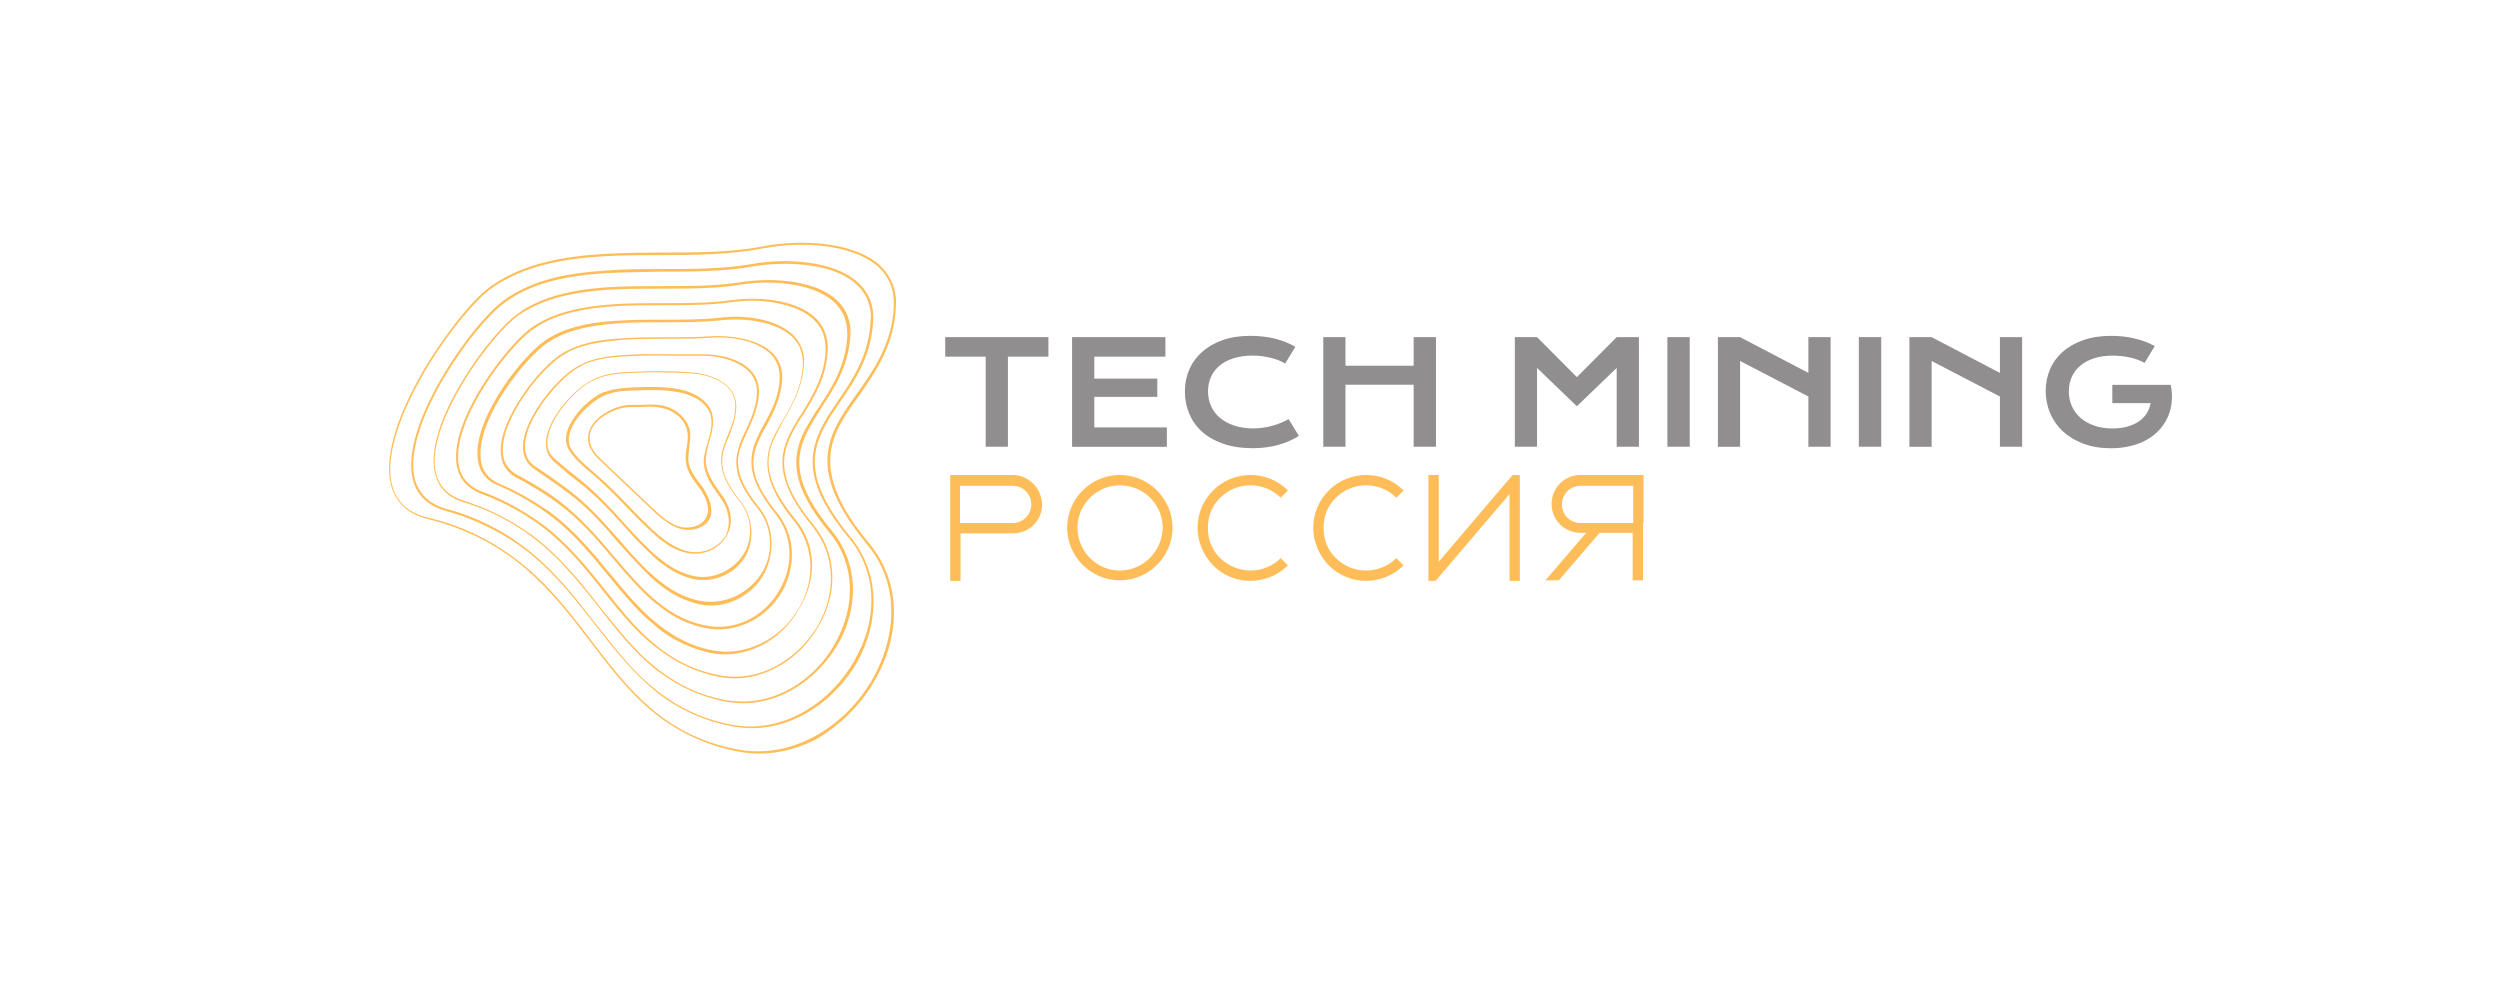<?xml version="1.0" encoding="utf-8"?>
<!-- Generator: Adobe Illustrator 24.1.2, SVG Export Plug-In . SVG Version: 6.00 Build 0)  -->
<svg version="1.1" id="Слой_1" xmlns="http://www.w3.org/2000/svg" xmlns:xlink="http://www.w3.org/1999/xlink" x="0px" y="0px"
	 viewBox="0 0 484 192.9" style="enable-background:new 0 0 484 192.9;" xml:space="preserve">
<style type="text/css">
	.st0{fill:#908E8E;}
	.st1{clip-path:url(#SVGID_2_);}
	.st2{clip-path:url(#SVGID_4_);}
	.st3{clip-path:url(#SVGID_6_);}
	.st4{fill:#FFBD59;}
</style>
<g>
	<g id="g410_1_" transform="matrix(0.1,0,0,0.1,44.284,7.511)">
		<path id="text-0_1_" class="st0" d="M1465.5,789.8V615.4h-78.4v-37.8h199.8v37.8h-78.4v174.4H1465.5z M1632.7,789.8V577.6h180.7
			v37.8h-137.7v42.4h122v35.4h-122v59.1h140.5v37.6H1632.7z M1851.1,682.4L1851.1,682.4c0-15.1,2.9-29.2,8.6-42.3
			c5.7-13,14-24.4,24.8-34s24-17.2,39.6-22.7c15.6-5.5,33.3-8.3,53-8.3l0,0c17.3,0,33.1,1.7,47.6,5.2c14.4,3.5,27.8,8.8,40.3,16l0,0
			l-19.9,32.5c-3.7-2.4-8-4.6-12.8-6.5c-4.8-1.9-10-3.5-15.5-4.8c-5.5-1.3-11.1-2.4-17-3.1c-5.8-0.7-11.6-1.1-17.3-1.1l0,0
			c-13.8,0-26,1.7-36.8,5.1c-10.8,3.4-19.8,8.1-27.2,14.2c-7.4,6.1-13,13.4-16.8,21.9c-3.9,8.5-5.8,17.8-5.8,27.9l0,0
			c0,10.5,2,20.1,6,28.9c4,8.8,9.7,16.4,17.3,22.7c7.6,6.4,16.8,11.3,27.7,14.9c10.9,3.6,23.2,5.4,37,5.4l0,0
			c6.3,0,12.5-0.5,18.6-1.4c6.2-0.9,12.1-2.1,17.9-3.7c5.7-1.6,11.3-3.4,16.6-5.7c5.3-2.2,10.3-4.7,14.9-7.3l0,0l19.9,32.6
			c-11.6,7.4-25,13.2-40.2,17.5c-15.2,4.2-31.4,6.3-48.5,6.3l0,0c-21.8,0-40.9-2.8-57.4-8.5c-16.5-5.7-30.3-13.5-41.3-23.4
			c-11-9.9-19.4-21.6-24.9-35C1853.9,712.3,1851.1,697.9,1851.1,682.4z M2119,789.8V577.6h43V633h132v-55.4h43.2v212.2H2294v-120
			h-132v120H2119z M2489.9,789.8V577.6h43l77.1,77.4l77.1-77.4h43v212.2h-43V637.2l-77.1,74.2l-77.1-74.2v152.6H2489.9z
			 M2785.2,789.8V577.6h43.3v212.2H2785.2z M2883,789.8V577.6h43l132.2,69.2v-69.2h43v212.2h-43v-97.3l-132.2-68.8v166.2H2883z
			 M3155.9,789.8V577.6h43.3v212.2H3155.9z M3253.8,789.8V577.6h43l132.2,69.2v-69.2h43v212.2h-43v-97.3l-132.2-68.8v166.2H3253.8z
			 M3517.6,681.8L3517.6,681.8c0-14.9,2.8-28.9,8.4-41.9c5.6-13,13.8-24.3,24.6-33.9c10.8-9.6,24-17.1,39.7-22.6
			c15.7-5.5,33.7-8.3,54-8.3l0,0c7.3,0,14.6,0.4,22,1.1c7.4,0.8,14.7,2,21.9,3.6c7.2,1.6,14.2,3.7,21.1,6.2
			c6.8,2.5,13.3,5.4,19.5,8.9l0,0l-19.8,32.6c-3.7-2.2-7.9-4.2-12.6-5.9c-4.7-1.8-9.8-3.3-15.2-4.5c-5.4-1.2-10.9-2.2-16.7-2.8
			s-11.5-0.9-17.3-0.9l0,0c-13.4,0-25.4,1.7-35.9,5.1c-10.5,3.4-19.4,8.1-26.6,14.2c-7.3,6.1-12.8,13.4-16.6,21.9
			c-3.8,8.5-5.7,17.9-5.7,28l0,0c0,10.5,2,20.1,6,28.9c4,8.8,9.6,16.3,17,22.7c7.3,6.3,16.2,11.3,26.6,14.8
			c10.4,3.6,22.1,5.4,34.9,5.4l0,0c10.2,0,19.6-1.1,28.1-3.4c8.5-2.3,16-5.6,22.3-9.8c6.3-4.3,11.5-9.4,15.5-15.5
			c4-6,6.6-12.8,7.9-20.3l0,0h-74.1v-35.4h112.8v0.2l0.2-0.2c2.3,10.9,3,21.4,2.1,31.7c-0.9,10.3-3.2,20-7.1,29.1
			c-3.9,9.1-9.1,17.4-15.8,25c-6.7,7.6-14.7,14.1-24,19.6c-9.3,5.5-19.9,9.7-31.8,12.7c-11.9,3-24.9,4.6-39,4.6l0,0
			c-19.7,0-37.4-2.9-53-8.7s-28.8-13.7-39.7-23.7c-10.9-10-19.2-21.8-24.9-35.3C3520.5,711.4,3517.6,697,3517.6,681.8z"/>
	</g>
	<g>
		<defs>
			<rect id="SVGID_1_" x="74.8" y="46" width="100.9" height="100.9"/>
		</defs>
		<g id="g47" transform="translate(-2.152,-39.412)" class="st1">
			<g>
				<defs>
					
						<rect id="SVGID_3_" x="89.2" y="72.5" transform="matrix(0.592 -0.806 0.806 0.592 -45.324 163.137)" width="98.6" height="107.6"/>
				</defs>
				<clipPath id="SVGID_4_">
					<use xlink:href="#SVGID_3_"  style="overflow:visible;"/>
				</clipPath>
				<g id="g45" class="st2">
					<g>
						<defs>
							
								<rect id="SVGID_5_" x="89.2" y="72.5" transform="matrix(0.592 -0.806 0.806 0.592 -45.324 163.137)" width="98.6" height="107.6"/>
						</defs>
						<clipPath id="SVGID_6_">
							<use xlink:href="#SVGID_5_"  style="overflow:visible;"/>
						</clipPath>
						<g id="g43" class="st3">
							<path id="path41" class="st4" d="M171.3,171.5c5.5-9.3,5.2-19.5-0.8-26.8c-5.5-6.6-7.9-12-7.6-16.9c0.3-4.4,2.8-8,5.5-11.7
								c3.2-4.6,6.9-9.8,7.2-17.4c0.2-3.3-1-6-3.3-8.1c-5.1-4.4-15.2-4.9-22.4-3.5c-6.1,1.2-13,1.2-19.6,1.2
								c-11.8,0.1-24.1,0.1-33.2,6.6c-3.4,2.4-8.8,9.2-12.9,16.1c-3,5.1-7.8,14.6-6.5,21.6c0.7,3.8,3.2,6.3,7.3,7.3
								c16.4,4.1,24,14,31.4,23.7c4.2,5.5,8.3,10.9,13.8,14.9c4,2.9,8.7,5.2,14.8,6.4c5.2,1,10.5,0.1,15.4-2.5
								C164.6,179.9,168.6,176.1,171.3,171.5z M144.9,184.5c-14.3-2.7-21.1-11.7-28.3-21.1c-4.4-5.8-8.9-11.7-15.3-16.3
								c-4.4-3.2-9.6-5.9-16.4-7.5c-4-1-6.3-3.3-7-7c-1.2-6.8,3.5-16.2,6.5-21.3c4.6-7.8,9.9-13.9,12.8-16c9-6.4,21.2-6.5,33-6.5
								c6.7,0,13.5-0.1,19.7-1.3c7.1-1.4,17.1-0.9,22.1,3.4c2.3,2,3.3,4.6,3.2,7.7c-0.3,7.4-4,12.6-7.2,17.1
								c-5.5,7.7-10.2,14.4,2.1,29.2c7,8.5,5,19.1,0.8,26.3C166.1,179.4,156.2,186.6,144.9,184.5z M166.9,143.5
								c-8.4-10.2-8.1-16-5-21.7c0.8-1.5,1.8-3,2.9-4.6c2.9-4.2,6.1-8.9,6.4-15.8c0.1-1.6-0.2-3.2-0.9-4.6
								c-3.4-6.9-15.3-7.6-22.4-6.3c-5.5,1-11.6,1-17.6,1c-3.6,0-7.4,0-11,0.3c-7.6,0.5-13,1.8-17.5,4.4c-0.7,0.4-1.4,0.8-2,1.3
								c-5.9,4.1-19.6,23.2-17.9,33.9c0.6,3.5,2.7,5.8,6.5,6.9c4.4,1.2,8.6,3.1,12.5,5.5c7.1,4.5,11.8,10.6,16.4,16.5
								c3.2,4.1,6.2,7.9,9.9,11.3c1,0.9,2,1.8,3.1,2.6c4,2.9,8.6,4.9,13.5,5.8c10.6,2.1,19.9-4.7,24.3-12.4
								C172.7,159.3,172.3,150.1,166.9,143.5z M143.7,179.7c-6.3-1.2-11.5-3.9-16.4-8.3c-3.7-3.3-6.6-7.2-9.8-11.2
								c-4.1-5.3-8.3-10.8-14.3-15.2c-0.7-0.5-1.4-1-2.1-1.5c-3.9-2.5-8.1-4.4-12.6-5.6c-3.5-1-5.6-3.2-6.2-6.5
								c-1.7-10.6,11.8-29.4,17.7-33.5c0.7-0.5,1.3-0.9,2-1.3c4.4-2.5,9.7-3.8,17.3-4.3c3.6-0.2,7.3-0.2,10.9-0.3c6,0,12.1,0,17.7-1
								c7.1-1.2,18.7-0.7,22,6c0.6,1.4,1,2.9,0.8,4.5c-0.3,6.7-3.5,11.4-6.3,15.5c-1.1,1.6-2.1,3.1-2.9,4.6
								c-3.1,5.8-3.5,11.8,5.1,22.1c5.3,6.4,5.7,15.5,0.9,23.7C163.2,175,154.1,181.7,143.7,179.7z M163.3,142.3
								c-7.6-9.1-7.4-14.4-4.7-19.6c0.8-1.5,1.7-2.9,2.6-4.4c2.5-3.8,5.3-8.1,5.6-14.1c0.1-1.5-0.2-2.9-0.8-4.2
								c-3-6.3-13.7-7-20.1-6c-4.9,0.8-10.3,0.8-15.5,0.8c-3.4,0-6.9,0-10.2,0.2c-4.6,0.3-10.6,1-15.7,3.8c-0.6,0.3-1.2,0.7-1.9,1.2
								c-2.9,2-7.3,7.2-10.7,12.8c-2.5,4-6.5,11.6-5.7,17.4c0.5,3.2,2.3,5.4,5.6,6.4c4,1.2,7.8,3,11.3,5.3c6.4,4.2,10.8,9.8,15,15.1
								c2.9,3.7,5.7,7.3,9.1,10.4c1,0.9,1.9,1.7,3,2.4c3.6,2.7,7.8,4.5,12.2,5.4c9.7,1.9,18-4.2,22-11.1
								C168.6,156.7,168.2,148.3,163.3,142.3z M142.4,174.9c-5.7-1.1-10.4-3.6-15-7.7c-3.4-3.1-6.1-6.6-9.1-10.3
								c-3.8-4.9-7.8-9.9-13.3-14c-0.6-0.4-1.2-0.8-1.8-1.2c-3.5-2.3-7.3-4.1-11.4-5.4c-3.1-1-4.9-3-5.4-6.1
								c-1.3-9.5,11-26.2,16.2-29.8c0.6-0.4,1.2-0.8,1.8-1.1c5.1-2.8,11-3.5,15.6-3.8c3.3-0.2,6.8-0.2,10.2-0.2
								c5.3,0,10.7,0,15.5-0.8c6.3-1,16.8-0.3,19.7,5.8c0.6,1.3,0.8,2.6,0.8,4c-0.3,5.9-2.9,10-5.5,13.9c-1,1.4-1.8,2.9-2.7,4.4
								c-2.7,5.3-2.9,10.7,4.8,20c4.8,5.8,5.2,14,1,21.4C160.1,170.8,151.9,176.7,142.4,174.9L142.4,174.9z M159.7,141.1
								c-6.7-8.1-6.6-12.9-4.4-17.4c0.7-1.4,1.5-2.8,2.4-4.1c2.1-3.4,4.5-7.2,4.7-12.5c0.1-1.3-0.2-2.6-0.7-3.8
								c-2.4-5.3-10.9-6.7-17.8-5.8c-4.2,0.6-8.8,0.6-13.3,0.6c-3.1,0-6.4,0-9.5,0.2c-4.1,0.3-9.5,0.9-14,3.3
								c-0.5,0.3-1.1,0.6-1.7,1c-4.8,3.2-15.9,17.6-14.9,26.4c0.3,2.9,2,4.9,4.8,6c3.5,1.3,6.9,3,10,5.1c5.7,3.8,9.8,8.9,13.6,13.7
								c2.7,3.4,5.3,6.6,8.4,9.4c0.9,0.8,1.9,1.6,2.9,2.3c3.2,2.4,7,4.1,10.9,4.9c3.8,0.8,7.8,0.2,11.4-1.8c3.5-1.8,6.3-4.7,8.2-8.1
								C164.5,154,164.1,146.5,159.7,141.1z M141.2,170.1c-5.1-1-9.4-3.3-13.6-7.1c-3.1-2.8-5.6-6-8.3-9.4
								c-3.6-4.5-7.3-9.1-12.4-12.9c-0.4-0.3-0.9-0.6-1.3-0.9c-3.2-2.1-6.5-3.9-10.1-5.2c-2.7-1-4.3-2.9-4.6-5.6
								c-1-8.6,9.9-22.9,14.7-26c0.6-0.4,1.1-0.7,1.6-1c4.5-2.4,9.8-3,13.8-3.3c3.1-0.2,6.3-0.2,9.5-0.2c4.5,0,9.2,0,13.4-0.6
								c3.4-0.5,7-0.3,10,0.5c2.6,0.6,6,2.1,7.4,5.1c0.5,1.1,0.7,2.4,0.7,3.6c-0.2,5.2-2.5,8.8-4.6,12.3c-0.9,1.3-1.7,2.7-2.4,4.1
								c-2.3,4.7-2.3,9.6,4.5,17.9c4.3,5.3,4.7,12.6,1,19.1C157,166.5,149.7,171.8,141.2,170.1L141.2,170.1z M156.1,139.9
								c-5.8-7.1-5.9-11.3-4.2-15.3c0.6-1.3,1.3-2.6,2-3.9c1.7-3,3.7-6.4,3.9-10.9c0.1-1.2-0.1-2.3-0.6-3.4
								c-2.1-4.7-9.5-6.2-15.5-5.5c-3.5,0.4-7.2,0.4-11.1,0.4c-2.9,0-6,0-8.9,0.2c-3.9,0.2-8.4,0.8-12.3,2.8
								c-0.4,0.2-0.9,0.5-1.5,0.9c-4.3,2.7-13.9,14.8-13.3,22.7c0.2,2.6,1.5,4.5,4,5.5c3.1,1.3,6.1,3,8.8,4.9
								c5.1,3.5,8.8,8,12.3,12.3c2.5,3,4.8,5.9,7.6,8.5c0.9,0.8,1.8,1.5,2.7,2.3c2.8,2.1,6.1,3.6,9.6,4.4c6.7,1.4,13.8-2.2,17.3-8.6
								C160.5,151.3,160.1,144.7,156.1,139.9z M140,165.3c-4.5-0.9-8.3-3-12.2-6.5c-2.8-2.6-5.1-5.4-7.6-8.4
								c-3.4-4.1-6.8-8.3-11.5-11.8c-0.3-0.2-0.6-0.4-0.9-0.6c-2.8-1.9-5.8-3.6-8.9-4.9c-2.3-1-3.6-2.7-3.7-5.2
								c-0.6-7.7,8.9-19.6,13.2-22.3c0.5-0.3,1-0.6,1.4-0.8c3.8-2,8.3-2.5,12.1-2.8c2.9-0.2,6-0.2,8.9-0.2c3.7,0,7.6,0,11.1-0.4
								c5.9-0.6,13.1,0.8,15.1,5.3c0.4,1,0.6,2.1,0.6,3.2c-0.2,4.4-2,7.6-3.8,10.7c-0.8,1.3-1.5,2.6-2.1,3.9
								c-1.5,3.6-2.1,8.1,4.2,15.8c3.8,4.7,4.2,11.1,1,16.7C153.4,163.2,146.4,166.6,140,165.3z M152.6,138.7
								c-5-6.1-5.2-9.7-3.9-13.2c0.5-1.2,1.1-2.5,1.8-3.6c1.4-2.6,2.9-5.5,3.1-9.2c0-1-0.1-2-0.5-2.9c-2-4.7-9.2-5.5-13.2-5.3
								c-2.7,0.2-5.5,0.2-8.5,0.2c-2.8,0-5.8,0-8.6,0.2c-3.5,0.2-7.3,0.6-10.6,2.3c-0.5,0.2-0.9,0.5-1.3,0.7
								c-4,2.4-12,12.3-11.8,18.9c0,2.3,1.1,4.1,3.1,5.1c2.6,1.4,5.2,2.9,7.6,4.7c4.5,3.2,7.8,7.1,11,10.9c2.3,2.7,4.4,5.2,6.9,7.5
								c0.8,0.8,1.8,1.5,2.7,2.2c2.4,1.9,5.3,3.2,8.3,3.8c5.8,1.2,12-1.8,15-7.3C156.4,148.6,156,142.9,152.6,138.7z M138.7,160.5
								c-3.9-0.8-7.2-2.6-10.8-5.9c-2.5-2.3-4.6-4.8-6.9-7.5c-3.1-3.7-6.4-7.5-10.6-10.7l-0.4-0.3c-2.4-1.8-5-3.3-7.6-4.7
								c-1.9-1-2.9-2.6-2.9-4.7c-0.2-6.5,7.6-16.1,11.6-18.5c0.4-0.2,0.8-0.5,1.2-0.7c3.2-1.6,6.9-2,10.4-2.3
								c2.8-0.2,5.8-0.2,8.6-0.2c3,0,5.8,0,8.5-0.2c3.8-0.3,10.8,0.5,12.8,5c0.4,0.9,0.5,1.8,0.5,2.7c-0.1,3.7-1.6,6.4-3,9
								c-0.7,1.2-1.3,2.4-1.8,3.7c-1.6,4.3-0.4,8.2,3.9,13.6c3.3,4.1,3.7,9.6,1.1,14.4C150.4,158.8,144.4,161.7,138.7,160.5z
								 M149,137.5c-3.6-4.5-4.6-7.7-3.6-11.1c0.4-1.2,0.9-2.3,1.4-3.4c1-2.1,2.1-4.5,2.3-7.5c0-0.9-0.1-1.7-0.4-2.5
								c-1.5-3.8-6.8-5.1-10.9-5c-1.6,0-3.3,0-5,0c-3,0-6.2-0.1-9.2,0.1c-2.8,0.2-6,0.4-8.8,1.8c-0.4,0.2-0.7,0.4-1.1,0.6
								c-3.5,2-10,9.5-10.3,15.1c-0.1,2.1,0.7,3.6,2.3,4.7c1.8,1.2,4,2.7,6.4,4.5c3.8,2.8,6.8,6.2,9.6,9.5c2,2.2,4,4.5,6.2,6.6
								c0.8,0.8,1.7,1.5,2.6,2.2c2.1,1.6,4.5,2.7,7,3.3c4.9,1.1,10.3-1.5,12.7-6.1C152.3,146,151.9,141,149,137.5L149,137.5z
								 M137.5,155.7c-4.2-0.9-7.2-3.3-9.4-5.3c-2.2-2-4.1-4.2-6.1-6.5c-2.9-3.3-5.9-6.7-9.7-9.6l-0.8-0.6c-2.1-1.5-3.9-2.8-5.6-3.9
								c-1.5-0.9-2.2-2.4-2.1-4.3c0.2-5.4,6.8-12.9,10.1-14.8c0.4-0.2,0.7-0.4,1-0.6c2.7-1.3,5.9-1.6,8.7-1.7c3-0.2,6.2-0.2,9.2-0.1
								c1.8,0,3.4,0,5,0c4.2-0.1,9.1,1.4,10.5,4.8c0.3,0.7,0.4,1.5,0.4,2.3c-0.1,2.9-1.2,5.2-2.2,7.4c-0.6,1.2-1.1,2.3-1.4,3.5
								c-1.1,3.6,0,6.9,3.7,11.5c2.8,3.4,3.2,8.2,1.1,12.1C147.4,154.3,142.3,156.7,137.5,155.7z M145.4,136.3
								c-2.9-3.7-3.8-6.2-3.3-9c0.2-1.1,0.6-2.1,1.1-3.2c0.7-1.8,1.4-3.6,1.5-5.8c0-0.7-0.1-1.4-0.3-2c-1.1-3.2-5.3-4.6-8.5-4.8
								c-3.8-0.3-7.6-0.3-11.4-0.1c-2.6,0.1-5,0.3-7.1,1.3c-0.3,0.1-0.5,0.3-0.8,0.4l0,0c-3,1.5-8.1,6.8-8.7,11.3
								c-0.2,1.8,0.2,3.2,1.4,4.3c1.7,1.5,3.6,3.1,5.2,4.3c3.2,2.5,5.8,5.3,8.3,8.1c1.7,1.9,3.5,3.9,5.4,5.6
								c0.8,0.8,1.6,1.5,2.5,2.1c1.7,1.3,3.6,2.2,5.6,2.7c4.1,0.9,8.5-1.1,10.4-4.8C148.3,143.3,147.8,139.3,145.4,136.3
								L145.4,136.3z M136.3,150.9c-3.4-0.8-5.9-2.8-8-4.7c-1.9-1.8-3.7-3.7-5.4-5.6c-2.5-2.8-5.2-5.7-8.3-8.2
								c-1.5-1.2-3.5-2.8-5.2-4.3c-1.1-1-1.5-2.3-1.2-3.9c0.6-4.2,5.5-9.5,8.5-11l0.1,0c0.3-0.1,0.5-0.3,0.8-0.4
								c2.1-0.9,4.4-1.1,7-1.2c3.8-0.2,7.6-0.1,11.4,0.1c3.1,0.2,7.1,1.5,8.2,4.5c0.2,0.6,0.3,1.2,0.3,1.9c0,2.2-0.8,4-1.5,5.7
								c-0.4,1.1-0.9,2.2-1.1,3.3c-0.5,2.9,0.4,5.6,3.4,9.3c2.3,2.9,2.7,6.7,1.1,9.8C144.4,149.8,140.2,151.8,136.3,150.9z
								 M141.8,135.1c-1.9-2.6-3.1-4.6-3-6.9c0.1-1,0.3-2,0.6-3.1c0.4-1.3,0.8-2.6,0.8-4.1c0-0.5-0.1-1.1-0.2-1.6
								c-0.8-2.6-3.7-4.1-6.2-4.6c-2.9-0.6-6.1-0.5-8.6-0.4l-0.5,0c-1.6,0.1-3.3,0.2-4.9,0.7c-0.2,0.1-0.4,0.2-0.6,0.2l-0.1,0
								c-2.7,1.1-6.1,4.4-7.1,7.5c-0.5,1.5-0.3,2.8,0.4,3.9c1,1.5,2.5,2.9,4,4.1c2.5,2.1,4.8,4.4,7,6.7c1.5,1.6,3.1,3.2,4.7,4.7
								c0.8,0.7,1.6,1.5,2.5,2.1c1.3,1,2.7,1.7,4.3,2.1c3.3,0.8,6.7-0.7,8.1-3.6C144.2,140.6,143.7,137.6,141.8,135.1z M135.1,146.1
								c-2.7-0.7-4.8-2.5-6.6-4.1c-1.6-1.5-3.2-3.1-4.7-4.7c-2.2-2.3-4.5-4.6-7-6.7c-1.4-1.2-2.9-2.5-3.9-4c-0.7-1-0.8-2.2-0.4-3.5
								c0.9-3,4.3-6.1,6.8-7.2l0.1,0c0.2-0.1,0.4-0.2,0.6-0.2c1.5-0.6,3.1-0.6,4.8-0.7l0.5,0c2.4-0.1,5.6-0.2,8.5,0.4
								c2.4,0.5,5.1,1.8,5.9,4.3c0.1,0.5,0.2,1,0.2,1.5c0,1.4-0.4,2.7-0.8,4c-0.3,1.1-0.6,2.1-0.7,3.2c-0.1,2.4,1.1,4.5,3.1,7.2
								c1.8,2.4,2.2,5.2,1.2,7.4C141.4,145.4,138.1,146.9,135.1,146.1L135.1,146.1z M138.3,133.9c-0.2-0.3-0.4-0.6-0.7-0.9
								c-0.9-1.2-1.8-2.5-2.1-3.9c-0.2-1,0-2.1,0.1-3.1c0.1-1.1,0.3-2.2,0.1-3.3c-0.4-1.8-1.8-3.4-3.8-4.3c-1.8-0.8-3.6-0.7-5.5-0.6
								l-0.2,0c-0.3,0-0.7,0-1,0c-0.9,0-1.8,0-2.6,0.2c-3,0.7-7.3,3.3-6.5,7.2c0.4,1.7,1.7,2.9,2.8,3.9l9.6,9.1
								c0.8,0.8,1.6,1.5,2.5,2.1c0.9,0.7,1.9,1.2,2.9,1.5c2.1,0.6,4.9-0.1,5.8-2.3C140.3,137.5,139.2,135.4,138.3,133.9z
								 M133.8,141.4c-2.1-0.6-3.7-2.1-5.2-3.5l-9.6-9.1c-1.3-1.2-2.3-2.3-2.6-3.7c-0.8-3.6,3.3-6,6.2-6.7c0.8-0.2,1.7-0.2,2.5-0.2
								c0.3,0,0.7,0,1,0l0.2,0c1.9-0.1,3.6-0.1,5.3,0.6c0.5,0.2,1,0.5,1.4,0.8c1.2,0.8,1.9,2,2.2,3.2c0.2,1,0.1,2.1-0.1,3.2
								c-0.2,1.1-0.3,2.2-0.1,3.2c0.3,1.6,1.2,2.9,2.1,4.1c0.2,0.3,0.5,0.6,0.7,0.9c0.9,1.4,1.9,3.4,1.2,5.1
								C138.3,141.2,135.8,141.9,133.8,141.4L133.8,141.4z"/>
						</g>
					</g>
				</g>
			</g>
		</g>
	</g>
	<g id="g55" transform="translate(-2.152,-39.412)">
		<g id="g53" transform="translate(46.411,66.668)">
			<g id="g51">
				<path id="path49" class="st4" d="M151.8,64.7h-12.1v20.5h2V76h10.2c3.1,0,5.6-2.5,5.6-5.6C157.4,67.3,154.9,64.7,151.8,64.7z
					 M151.8,74h-10.2v-7.2h10.2c2,0,3.6,1.6,3.6,3.6C155.4,72.4,153.8,74,151.8,74z"/>
			</g>
		</g>
	</g>
	<g id="g63" transform="translate(-2.152,-39.412)">
		<g id="g61" transform="translate(55.855,66.668)">
			<g id="g59">
				<path id="path57" class="st4" d="M163.1,64.7c-5.6,0-10.2,4.6-10.2,10.2c0,5.6,4.6,10.2,10.2,10.2c5.6,0,10.2-4.6,10.2-10.2
					C173.3,69.3,168.7,64.7,163.1,64.7z M163.1,83.2c-4.5,0-8.2-3.7-8.2-8.3c0-4.5,3.7-8.2,8.2-8.2c4.6,0,8.3,3.7,8.3,8.2
					C171.3,79.5,167.6,83.2,163.1,83.2z"/>
			</g>
		</g>
	</g>
	<g id="g71" transform="translate(-2.152,-39.412)">
		<g id="g69" transform="translate(66.396,66.668)">
			<g id="g67">
				<path id="path65" class="st4" d="M172,80.8c-1.6-1.5-2.4-3.6-2.4-5.9c0-2.2,0.8-4.3,2.4-5.8c3.2-3.2,8.5-3.2,11.7,0l1.4-1.4
					c-4-4-10.5-4-14.5,0c-1.9,1.9-3,4.5-3,7.2c0,2.7,1.1,5.3,3,7.3c2,2,4.6,3,7.2,3c2.6,0,5.3-1,7.3-3l-1.4-1.4
					C180.5,84,175.3,84,172,80.8z"/>
			</g>
		</g>
	</g>
	<g id="g79" transform="translate(-2.152,-39.412)">
		<g id="g77" transform="translate(75.694,66.668)">
			<g id="g75">
				<path id="path73" class="st4" d="M185.1,80.8c-1.6-1.5-2.4-3.6-2.4-5.9c0-2.2,0.8-4.3,2.4-5.8c3.2-3.2,8.5-3.2,11.7,0l1.4-1.4
					c-4-4-10.5-4-14.5,0c-1.9,1.9-3,4.5-3,7.2c0,2.7,1.1,5.3,3,7.3c2,2,4.6,3,7.2,3c2.6,0,5.3-1,7.3-3l-1.4-1.4
					C193.5,84,188.3,84,185.1,80.8z"/>
			</g>
		</g>
	</g>
	<g id="g87" transform="translate(-2.152,-39.412)">
		<g id="g85" transform="translate(84.992,66.668)">
			<g id="g83">
				<path id="path81" class="st4" d="M210,64.7l-14.3,16.8V64.7h-2v20.5h1.4l14.3-16.8v16.8h2V64.7H210z"/>
			</g>
		</g>
	</g>
	<g id="g95" transform="translate(-2.152,-39.412)">
		<g id="g93" transform="translate(94.436,66.668)">
			<g id="g91">
				<path id="path89" class="st4" d="M225.9,74v-9.3h-12.2c-3.1,0-5.6,2.5-5.6,5.6c0,3.1,2.5,5.6,5.6,5.6h1.1l-7.9,9.2h2.6l7.9-9.2
					h6.4v9.2h2V74z M223.9,74h-10.2c-2,0-3.6-1.6-3.6-3.6c0-2,1.6-3.6,3.6-3.6h10.2V74z"/>
			</g>
		</g>
	</g>
</g>
</svg>
